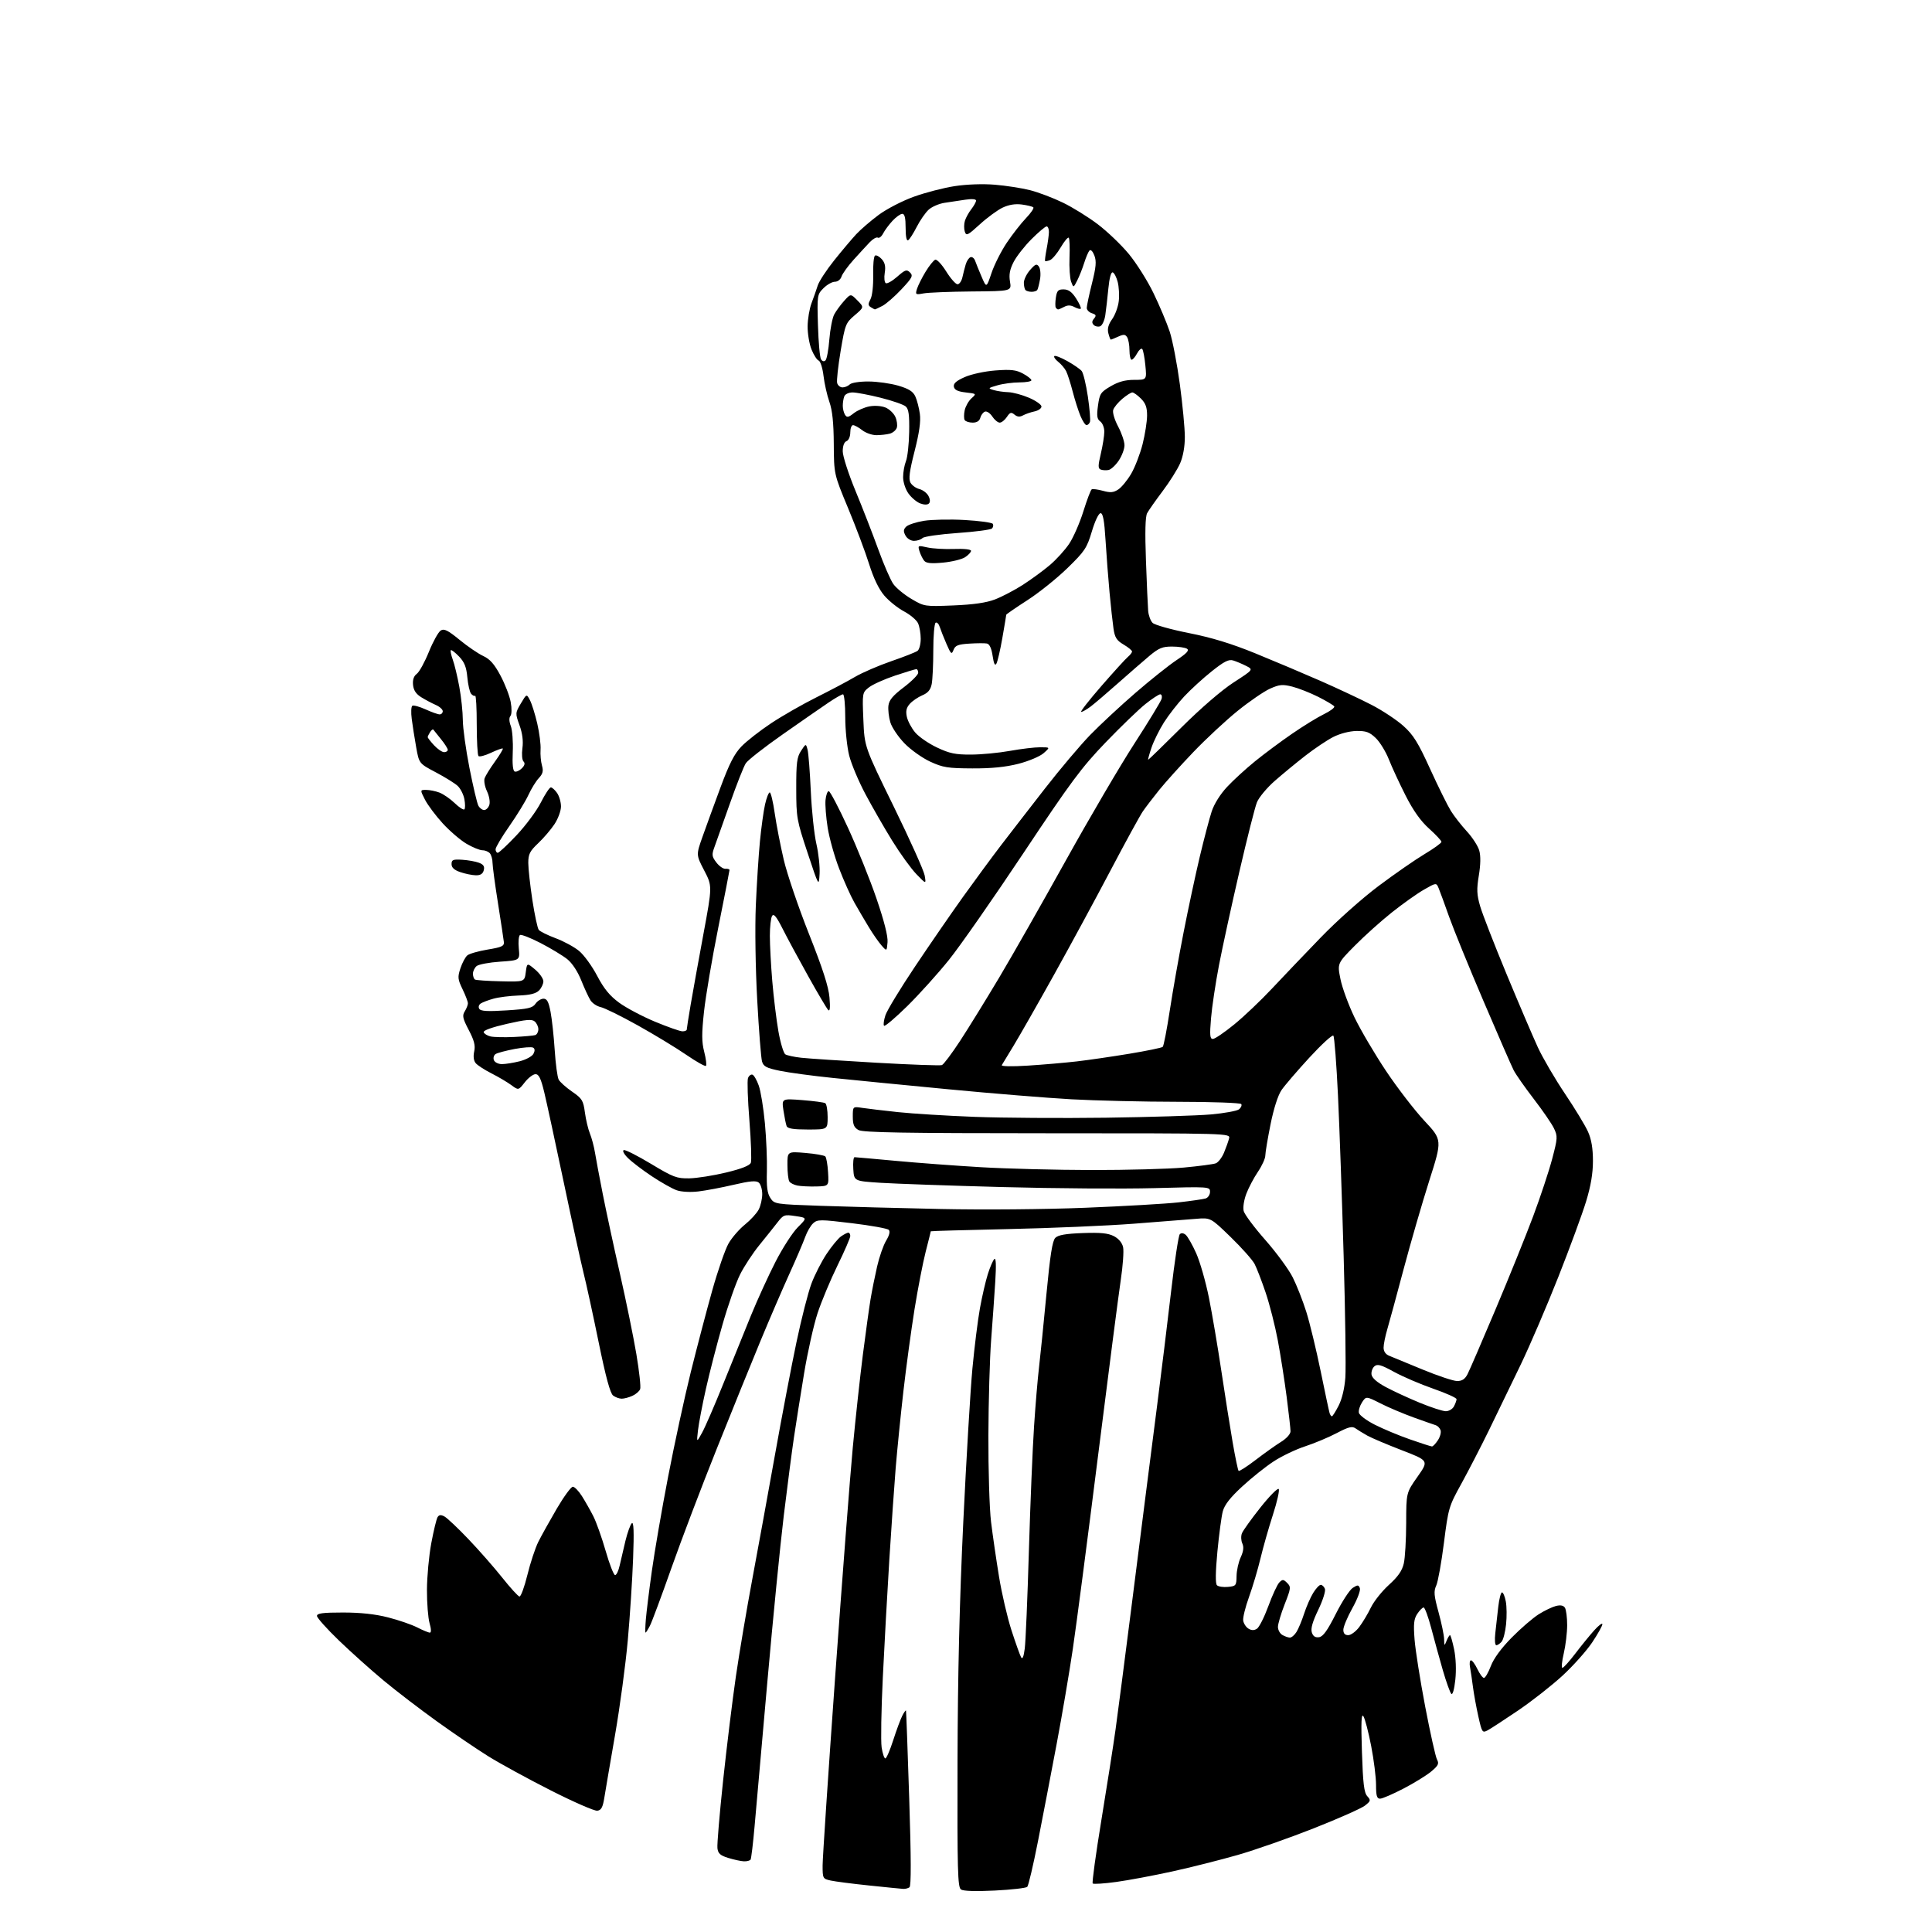 <?xml version="1.0" encoding="UTF-8" standalone="no"?>
<svg 
  version="1.1" 
  xmlns="http://www.w3.org/2000/svg" 
  xmlns:xlink="http://www.w3.org/1999/xlink" 
  xmlns:svg="http://www.w3.org/2000/svg"
  xmlns:rdf="http://www.w3.org/1999/02/22-rdf-syntax-ns#"
  xmlns:cc="http://creativecommons.org/ns#"
  xmlns:dc="http://purl.org/dc/elements/1.1/"
  viewBox="0 0 768 768"
  width="768"
  height="768"
>
<style>svg {background-color: white; }</style>"
<path stroke="none" fill="black" fill-rule="evenodd" d="M395.49,751.52C387.90,751.90 382.95,751.75 382.00,751.10C380.70,750.20 380.52,743.51 380.63,700.28C380.72,665.65 381.42,636.66 382.92,605.00C384.12,579.98 385.75,552.52 386.55,544.00C387.35,535.48 388.70,524.67 389.55,520.00C390.39,515.33 391.80,509.25 392.67,506.50C393.53,503.75 394.70,501.05 395.25,500.50C395.92,499.83 396.05,502.80 395.63,509.50C395.29,515.00 394.55,525.39 394.00,532.58C393.45,539.78 392.95,556.88 392.90,570.58C392.85,584.29 393.32,599.77 393.96,605.00C394.60,610.23 396.02,619.99 397.12,626.71C398.21,633.43 400.45,643.06 402.09,648.11C403.73,653.16 405.44,657.96 405.89,658.77C406.45,659.76 406.92,658.67 407.35,655.37C407.71,652.69 408.45,635.20 409.00,616.50C409.56,597.80 410.48,575.52 411.05,567.00C411.61,558.48 412.50,547.90 413.03,543.50C413.55,539.10 414.87,526.08 415.96,514.57C417.44,498.92 418.34,493.24 419.50,492.07C420.64,490.93 423.62,490.41 430.41,490.16C437.47,489.90 440.48,490.20 442.79,491.39C444.69,492.38 446.06,494.02 446.45,495.77C446.79,497.31 446.36,503.28 445.49,509.04C444.63,514.79 440.56,546.27 436.45,579.00C432.34,611.73 427.85,646.15 426.46,655.50C425.08,664.85 422.17,681.95 419.99,693.50C417.82,705.05 414.50,722.30 412.63,731.84C410.75,741.38 408.83,749.57 408.35,750.05C407.87,750.53 402.09,751.19 395.49,751.52zM359.00,750.86C358.18,750.81 352.10,750.20 345.49,749.51C338.89,748.83 332.03,747.94 330.24,747.55C327.08,746.86 327.00,746.70 327.00,741.55C327.00,738.65 329.25,704.82 332.00,666.38C334.76,627.95 337.90,587.03 338.99,575.45C340.08,563.87 341.89,547.22 343.01,538.45C344.14,529.68 345.50,519.80 346.05,516.50C346.60,513.20 347.77,507.35 348.65,503.50C349.53,499.65 351.15,495.00 352.25,493.18C353.56,491.01 353.91,489.51 353.28,488.88C352.74,488.34 346.18,487.16 338.69,486.25C326.04,484.72 324.96,484.72 323.26,486.26C322.25,487.17 320.82,489.63 320.08,491.71C319.34,493.79 316.49,500.45 313.74,506.50C310.99,512.55 305.85,524.48 302.32,533.00C298.79,541.52 290.97,560.79 284.96,575.81C278.94,590.84 270.81,612.21 266.90,623.31C262.98,634.42 259.14,644.74 258.36,646.25C257.58,647.76 256.80,649.00 256.62,649.00C256.44,649.00 256.49,646.64 256.73,643.75C256.97,640.86 258.04,632.20 259.12,624.50C260.19,616.80 263.10,599.92 265.59,587.00C268.08,574.08 272.12,555.40 274.58,545.50C277.04,535.60 280.88,520.98 283.12,513.00C285.36,505.02 288.29,496.60 289.62,494.28C290.96,491.95 293.89,488.58 296.13,486.78C298.37,484.97 300.84,482.28 301.60,480.80C302.37,479.31 303.00,476.56 303.00,474.67C303.00,472.79 302.38,470.73 301.62,470.10C300.58,469.24 298.17,469.44 291.62,470.97C286.88,472.08 280.56,473.27 277.58,473.62C274.45,473.99 270.84,473.79 269.01,473.15C267.27,472.55 262.81,470.03 259.10,467.57C255.39,465.10 251.11,461.84 249.59,460.32C248.02,458.75 247.32,457.39 247.96,457.18C248.58,456.97 253.45,459.44 258.79,462.65C267.64,467.98 268.99,468.49 274.00,468.41C277.02,468.35 283.63,467.31 288.67,466.09C294.83,464.60 298.04,463.33 298.47,462.21C298.82,461.30 298.56,453.74 297.90,445.41C297.23,437.07 296.98,429.49 297.34,428.55C297.71,427.60 298.50,427.00 299.11,427.20C299.71,427.40 300.85,429.35 301.62,431.54C302.40,433.72 303.50,440.45 304.06,446.50C304.62,452.55 304.98,461.16 304.85,465.63C304.67,471.74 305.01,474.37 306.23,476.22C307.82,478.65 308.12,478.70 326.17,479.33C336.25,479.68 357.77,480.26 374.00,480.60C390.88,480.96 415.48,480.75 431.50,480.10C446.90,479.48 463.55,478.52 468.50,477.96C473.45,477.40 478.29,476.70 479.25,476.41C480.21,476.11 481.00,474.93 481.00,473.78C481.00,471.71 480.82,471.70 458.75,472.30C446.51,472.63 419.40,472.44 398.50,471.88C377.60,471.32 355.77,470.55 350.00,470.18C339.50,469.50 339.50,469.50 339.20,464.75C339.03,462.14 339.25,460.00 339.70,460.00C340.14,460.01 347.48,460.66 356.00,461.45C364.52,462.25 379.86,463.39 390.07,463.99C400.28,464.59 420.08,465.09 434.07,465.11C448.06,465.12 464.46,464.68 470.51,464.13C476.57,463.57 482.32,462.81 483.30,462.44C484.28,462.06 485.75,460.15 486.57,458.19C487.39,456.22 488.29,453.69 488.57,452.56C489.09,450.50 489.09,450.50 416.30,450.49C359.19,450.48 343.01,450.20 341.25,449.20C339.50,448.21 339.00,447.04 339.00,443.88C339.00,439.82 339.00,439.82 342.75,440.40C344.81,440.71 351.23,441.47 357.00,442.09C362.77,442.70 376.50,443.55 387.50,443.97C398.50,444.39 421.90,444.54 439.50,444.31C457.10,444.07 475.92,443.48 481.31,443.01C486.71,442.53 491.77,441.61 492.55,440.96C493.34,440.31 493.73,439.37 493.43,438.89C493.13,438.40 481.77,437.99 468.19,437.98C454.61,437.97 435.60,437.52 425.94,436.99C416.28,436.45 394.23,434.66 376.94,433.00C359.65,431.35 338.98,429.32 331.00,428.49C323.02,427.67 313.60,426.40 310.06,425.67C304.65,424.56 303.50,423.96 302.91,421.92C302.53,420.59 301.66,409.58 301.00,397.45C300.31,384.83 300.07,368.78 300.45,359.95C300.82,351.45 301.55,340.00 302.08,334.50C302.61,329.00 303.53,322.36 304.12,319.75C304.71,317.14 305.55,315.00 305.98,315.00C306.42,315.00 307.31,318.71 307.96,323.25C308.61,327.79 310.24,336.13 311.56,341.80C312.89,347.46 317.41,360.74 321.60,371.30C327.04,385.00 329.37,392.22 329.73,396.50C330.08,400.56 329.92,402.18 329.23,401.50C328.67,400.95 325.08,394.88 321.25,388.00C317.41,381.12 312.82,372.62 311.05,369.09C308.65,364.35 307.58,363.05 306.92,364.09C306.43,364.87 306.03,368.43 306.03,372.00C306.03,375.57 306.46,383.68 306.99,390.00C307.52,396.32 308.61,405.28 309.42,409.91C310.23,414.53 311.48,418.68 312.19,419.12C312.90,419.56 315.74,420.17 318.49,420.47C321.25,420.78 334.68,421.67 348.34,422.45C362.00,423.23 373.74,423.65 374.42,423.39C375.11,423.13 378.38,418.77 381.69,413.71C385.00,408.64 392.00,397.30 397.25,388.50C402.49,379.70 414.40,358.77 423.71,342.00C433.03,325.23 445.29,304.31 450.98,295.52C456.66,286.74 461.51,278.75 461.77,277.77C462.02,276.80 461.77,276.00 461.21,276.00C460.64,276.00 458.00,277.73 455.34,279.85C452.68,281.97 445.55,288.84 439.50,295.13C429.92,305.09 425.71,310.75 406.84,339.11C394.93,357.01 381.60,376.13 377.21,381.58C372.82,387.04 365.37,395.30 360.65,399.95C355.92,404.59 351.78,408.11 351.43,407.76C351.08,407.42 351.33,405.54 351.97,403.58C352.62,401.63 357.89,392.94 363.70,384.27C369.50,375.60 378.11,363.10 382.83,356.50C387.56,349.90 394.35,340.68 397.93,336.00C401.51,331.32 409.35,321.20 415.34,313.50C421.33,305.80 429.44,296.20 433.36,292.16C437.29,288.12 445.37,280.60 451.32,275.46C457.28,270.31 464.64,264.44 467.68,262.42C471.76,259.71 472.86,258.52 471.86,257.89C471.11,257.42 468.44,257.02 465.93,257.02C462.11,257.00 460.64,257.61 456.93,260.71C454.49,262.76 448.90,267.62 444.50,271.52C440.10,275.42 435.20,279.60 433.62,280.81C432.03,282.01 430.31,283.00 429.79,283.00C429.28,283.00 432.88,278.38 437.80,272.73C442.72,267.08 447.47,261.85 448.37,261.11C449.27,260.36 450.00,259.40 450.00,258.98C450.00,258.55 448.48,257.30 446.63,256.21C443.87,254.58 443.15,253.43 442.63,249.86C442.28,247.46 441.57,241.00 441.06,235.50C440.55,230.00 439.83,220.66 439.47,214.75C438.99,206.91 438.45,204.00 437.50,204.00C436.75,204.00 435.28,207.06 434.03,211.25C432.04,217.89 431.22,219.12 424.29,225.86C420.13,229.91 412.97,235.65 408.37,238.61C403.76,241.58 400.00,244.18 400.00,244.37C400.00,244.57 399.31,248.69 398.47,253.51C397.63,258.34 396.56,262.96 396.10,263.78C395.52,264.83 395.06,263.90 394.58,260.70C394.14,257.72 393.35,256.02 392.32,255.81C391.45,255.64 388.30,255.66 385.30,255.85C380.83,256.13 379.72,256.58 379.04,258.35C378.29,260.29 378.02,260.06 376.25,256.00C375.17,253.53 373.97,250.48 373.57,249.24C373.18,247.99 372.44,247.23 371.93,247.54C371.42,247.86 371.00,252.76 371.00,258.43C371.00,264.11 370.71,270.18 370.37,271.92C369.91,274.22 368.88,275.45 366.62,276.40C364.90,277.13 362.67,278.66 361.66,279.79C360.29,281.33 359.99,282.67 360.49,284.96C360.86,286.66 362.35,289.45 363.79,291.16C365.23,292.88 369.13,295.57 372.46,297.14C377.47,299.51 379.78,299.99 386.00,299.96C390.12,299.95 397.10,299.28 401.50,298.48C405.90,297.69 411.30,297.04 413.50,297.05C417.50,297.06 417.50,297.06 414.85,299.40C413.37,300.70 408.92,302.57 404.85,303.62C399.75,304.92 394.13,305.49 386.50,305.45C376.78,305.41 374.83,305.10 369.78,302.77C366.63,301.32 362.03,298.05 359.55,295.49C357.07,292.94 354.54,289.19 353.93,287.16C353.32,285.13 352.97,282.14 353.16,280.52C353.42,278.30 354.91,276.51 359.25,273.22C362.41,270.82 365.00,268.22 365.00,267.43C365.00,266.64 364.66,266.00 364.25,266.00C363.84,266.00 360.04,267.15 355.81,268.56C351.57,269.98 346.90,272.08 345.43,273.23C342.77,275.33 342.76,275.39 343.20,286.10C343.64,296.87 343.64,296.87 355.30,320.68C361.71,333.78 367.23,346.07 367.57,348.00C368.17,351.50 368.17,351.50 364.29,347.50C362.16,345.30 357.82,339.30 354.65,334.17C351.48,329.04 346.70,320.72 344.02,315.67C341.33,310.63 338.43,303.74 337.57,300.36C336.71,296.98 336.00,290.11 336.00,285.11C336.00,280.10 335.60,276.00 335.10,276.00C334.61,276.00 332.02,277.48 329.35,279.29C326.68,281.09 318.53,286.75 311.23,291.86C303.93,296.97 297.28,302.16 296.47,303.41C295.65,304.65 292.78,311.93 290.09,319.58C287.39,327.24 284.64,335.00 283.96,336.84C282.89,339.78 282.98,340.50 284.76,342.84C285.87,344.30 287.51,345.44 288.39,345.36C289.28,345.28 289.99,345.51 289.99,345.86C289.98,346.21 287.97,356.52 285.52,368.77C283.06,381.01 280.52,396.01 279.86,402.09C278.90,410.92 278.92,414.15 279.94,418.13C280.64,420.87 280.95,423.38 280.63,423.70C280.31,424.02 276.78,422.03 272.77,419.28C268.77,416.53 260.10,411.27 253.50,407.59C246.90,403.91 240.28,400.65 238.79,400.34C237.30,400.02 235.47,398.81 234.72,397.63C233.98,396.46 232.32,392.88 231.04,389.68C229.62,386.14 227.44,382.84 225.48,381.27C223.70,379.86 218.96,376.99 214.94,374.90C210.92,372.82 207.21,371.37 206.70,371.68C206.19,372.00 205.98,374.39 206.23,377.00C206.68,381.74 206.68,381.74 198.80,382.28C194.47,382.57 190.27,383.36 189.46,384.03C188.66,384.70 188.00,386.06 188.00,387.06C188.00,388.06 188.36,389.10 188.80,389.38C189.24,389.65 193.85,389.97 199.05,390.08C208.50,390.30 208.50,390.30 209.00,386.49C209.50,382.69 209.50,382.69 212.75,385.43C214.54,386.94 216.00,389.04 216.00,390.09C216.00,391.14 215.21,392.79 214.25,393.75C213.01,394.98 210.63,395.57 206.19,395.73C202.73,395.85 198.23,396.41 196.20,396.98C194.16,397.54 191.88,398.40 191.12,398.89C190.33,399.40 190.07,400.31 190.52,401.03C191.10,401.97 193.81,402.12 201.40,401.64C209.95,401.10 211.71,400.69 212.87,399.00C213.63,397.90 215.06,397.00 216.05,397.00C217.44,397.00 218.09,398.22 218.86,402.25C219.41,405.14 220.15,411.98 220.51,417.46C220.86,422.93 221.57,428.20 222.09,429.17C222.61,430.13 225.00,432.28 227.42,433.94C231.40,436.69 231.87,437.45 232.51,442.23C232.90,445.13 233.80,448.90 234.50,450.60C235.20,452.31 236.10,455.68 236.50,458.10C236.89,460.52 238.28,467.90 239.58,474.50C240.88,481.10 243.94,495.34 246.40,506.15C248.85,516.95 251.80,531.39 252.96,538.24C254.11,545.08 254.80,551.37 254.47,552.21C254.15,553.04 252.77,554.24 251.40,554.86C250.03,555.49 248.11,556.00 247.14,556.00C246.18,556.00 244.63,555.44 243.72,554.75C242.56,553.88 240.80,547.37 237.96,533.50C235.71,522.50 233.01,510.12 231.97,506.00C230.94,501.88 227.39,485.68 224.10,470.00C220.80,454.32 217.32,438.24 216.36,434.25C215.03,428.71 214.20,427.00 212.88,427.00C211.93,427.00 210.01,428.45 208.62,430.22C206.10,433.45 206.10,433.45 203.25,431.34C201.68,430.19 198.15,428.09 195.39,426.70C192.63,425.30 189.80,423.46 189.10,422.62C188.29,421.64 188.07,419.95 188.50,417.98C189.02,415.62 188.51,413.60 186.34,409.46C183.92,404.84 183.69,403.73 184.75,402.03C185.44,400.93 186.00,399.49 186.00,398.83C186.00,398.17 185.04,395.65 183.87,393.23C181.95,389.27 181.87,388.43 183.03,384.90C183.75,382.74 184.98,380.43 185.78,379.77C186.58,379.10 190.22,378.07 193.87,377.46C199.51,376.53 200.47,376.08 200.29,374.43C200.18,373.37 199.12,366.43 197.95,359.00C196.77,351.57 195.80,344.38 195.79,343.00C195.79,341.62 195.32,339.94 194.77,339.25C194.21,338.56 192.88,338.00 191.81,338.00C190.73,338.00 187.88,336.84 185.46,335.42C183.04,334.00 178.77,330.34 175.98,327.29C173.19,324.24 170.02,320.00 168.93,317.87C166.96,314.00 166.96,314.00 169.41,314.00C170.76,314.00 173.14,314.48 174.68,315.06C176.23,315.65 178.96,317.53 180.74,319.24C182.51,320.96 184.26,322.08 184.61,321.73C184.95,321.38 184.95,319.56 184.60,317.68C184.25,315.81 183.04,313.43 181.91,312.39C180.78,311.35 176.87,308.93 173.22,307.00C166.59,303.50 166.59,303.50 165.43,297.00C164.80,293.43 164.00,288.38 163.67,285.79C163.33,283.20 163.44,280.84 163.92,280.55C164.40,280.25 166.76,280.90 169.15,281.98C171.54,283.07 174.06,283.97 174.75,283.98C175.44,283.99 176.00,283.42 176.00,282.72C176.00,282.01 174.76,280.90 173.25,280.24C171.74,279.58 169.15,278.21 167.50,277.19C165.40,275.90 164.41,274.43 164.19,272.27C163.99,270.20 164.48,268.75 165.69,267.85C166.69,267.11 168.85,263.17 170.50,259.09C172.15,255.02 174.26,251.22 175.19,250.64C176.54,249.80 178.01,250.52 182.69,254.35C185.88,256.97 190.12,259.86 192.09,260.77C194.76,262.00 196.52,264.00 198.94,268.53C200.73,271.89 202.57,276.63 203.01,279.07C203.49,281.66 203.44,283.97 202.89,284.63C202.31,285.33 202.37,286.83 203.06,288.63C203.66,290.21 204.01,294.83 203.83,298.91C203.61,303.81 203.88,306.45 204.63,306.70C205.26,306.92 206.52,306.33 207.45,305.41C208.59,304.26 208.80,303.40 208.11,302.71C207.53,302.13 207.34,299.82 207.67,297.41C208.06,294.57 207.67,291.53 206.52,288.32C204.81,283.56 204.81,283.43 207.05,279.63C209.33,275.78 209.33,275.78 210.66,278.33C211.40,279.73 212.71,283.92 213.57,287.63C214.43,291.35 215.02,295.99 214.88,297.94C214.75,299.90 214.99,302.76 215.44,304.31C216.07,306.49 215.79,307.59 214.19,309.31C213.06,310.51 211.20,313.52 210.06,316.00C208.93,318.48 205.52,324.04 202.50,328.36C199.47,332.68 197.00,336.84 197.00,337.61C197.00,338.37 197.40,339.00 197.88,339.00C198.36,339.00 201.73,335.85 205.37,331.99C209.00,328.14 213.34,322.29 215.00,318.99C216.67,315.70 218.45,313.00 218.96,313.00C219.47,313.00 220.59,314.00 221.44,315.22C222.30,316.44 223.00,318.86 223.00,320.58C223.00,322.31 221.84,325.47 220.42,327.61C219.01,329.75 216.08,333.17 213.92,335.21C210.60,338.35 210.00,339.55 210.00,343.02C210.00,345.28 210.74,351.94 211.63,357.81C212.53,363.69 213.67,369.01 214.17,369.64C214.66,370.27 217.68,371.76 220.88,372.96C224.09,374.15 228.28,376.43 230.20,378.02C232.13,379.60 235.35,384.04 237.36,387.87C240.07,393.02 242.36,395.83 246.12,398.59C248.91,400.64 255.32,404.03 260.35,406.13C265.38,408.22 270.29,409.95 271.25,409.97C272.21,409.99 273.00,409.66 273.00,409.25C273.00,408.84 273.69,404.45 274.53,399.50C275.37,394.55 277.66,381.89 279.61,371.37C283.16,352.23 283.16,352.23 279.94,346.04C276.71,339.84 276.71,339.84 279.24,332.67C280.64,328.73 283.85,319.89 286.40,313.03C289.92,303.54 291.91,299.64 294.76,296.70C296.82,294.58 302.10,290.45 306.50,287.53C310.90,284.60 319.03,279.95 324.56,277.19C330.09,274.43 336.97,270.79 339.84,269.09C342.72,267.40 349.22,264.59 354.29,262.84C359.35,261.10 364.06,259.24 364.75,258.72C365.44,258.19 366.00,256.03 366.00,253.92C366.00,251.82 365.52,249.04 364.94,247.76C364.35,246.48 361.84,244.35 359.36,243.04C356.88,241.72 353.35,238.89 351.52,236.75C349.34,234.20 347.26,229.88 345.47,224.18C343.98,219.41 340.22,209.43 337.13,202.00C331.52,188.50 331.52,188.50 331.44,176.50C331.39,168.01 330.87,163.11 329.69,159.74C328.77,157.12 327.72,152.46 327.36,149.40C327.00,146.33 326.13,143.60 325.43,143.33C324.73,143.07 323.45,141.07 322.58,138.90C321.71,136.73 321.02,132.61 321.04,129.73C321.07,126.85 321.77,122.70 322.60,120.50C323.44,118.30 324.54,115.15 325.06,113.50C325.58,111.85 328.52,107.35 331.60,103.50C334.68,99.65 338.62,94.98 340.35,93.12C342.08,91.26 346.07,87.82 349.21,85.48C352.38,83.11 358.62,79.88 363.23,78.21C367.79,76.56 375.12,74.66 379.51,73.99C384.28,73.26 390.72,73.03 395.50,73.43C399.90,73.79 406.20,74.77 409.50,75.61C412.80,76.46 418.65,78.67 422.50,80.54C426.35,82.40 432.59,86.27 436.36,89.13C440.14,91.99 445.69,97.29 448.69,100.92C451.70,104.54 456.12,111.55 458.52,116.50C460.92,121.45 463.81,128.32 464.96,131.77C466.10,135.22 467.92,144.67 469.01,152.77C470.10,160.87 470.99,170.28 470.99,173.67C471.00,177.52 470.29,181.46 469.12,184.17C468.08,186.55 464.95,191.54 462.15,195.25C459.36,198.96 456.59,202.90 456.00,204.01C455.27,205.36 455.12,211.56 455.53,222.76C455.86,231.97 456.26,240.99 456.41,242.81C456.56,244.63 457.35,246.78 458.17,247.60C458.99,248.42 465.47,250.24 472.58,251.65C481.69,253.45 489.48,255.83 499.00,259.71C506.43,262.74 518.12,267.68 525.00,270.70C531.88,273.73 541.00,278.01 545.29,280.23C549.57,282.45 555.24,286.21 557.88,288.58C561.84,292.14 563.71,295.15 568.51,305.70C571.72,312.74 575.43,320.24 576.75,322.36C578.08,324.49 580.95,328.16 583.13,330.52C585.31,332.89 587.51,336.29 588.02,338.08C588.63,340.20 588.58,343.69 587.86,348.01C586.95,353.54 587.04,355.61 588.38,360.23C589.27,363.29 593.99,375.41 598.86,387.17C603.74,398.93 609.35,412.05 611.32,416.33C613.30,420.60 618.16,428.92 622.12,434.80C626.08,440.69 630.20,447.48 631.27,449.90C632.62,452.93 633.22,456.52 633.22,461.48C633.22,466.45 632.38,471.42 630.50,477.58C629.01,482.49 624.06,495.95 619.50,507.50C614.94,519.05 608.19,534.80 604.49,542.50C600.79,550.20 595.12,561.90 591.90,568.50C588.67,575.10 583.73,584.67 580.92,589.78C575.94,598.79 575.74,599.45 573.99,613.28C573.00,621.10 571.63,628.74 570.94,630.25C569.88,632.57 570.01,634.20 571.84,640.87C573.03,645.20 574.03,650.04 574.06,651.62C574.12,654.34 574.18,654.38 575.03,652.25C575.53,651.01 576.14,650.00 576.40,650.00C576.65,650.00 577.39,652.54 578.03,655.64C578.74,659.05 578.93,663.86 578.51,667.75C578.09,671.64 577.45,673.85 576.91,673.31C576.41,672.81 574.90,668.60 573.55,663.95C572.21,659.30 570.14,651.79 568.95,647.25C567.76,642.71 566.39,639.00 565.91,639.00C565.44,639.00 564.30,640.15 563.38,641.55C562.03,643.61 561.83,645.56 562.32,651.80C562.65,656.03 564.56,668.04 566.55,678.48C568.55,688.92 570.65,698.35 571.23,699.43C572.12,701.08 571.75,701.85 568.93,704.20C567.09,705.74 562.12,708.80 557.89,711.00C553.66,713.20 549.48,715.00 548.60,715.00C547.33,715.00 547.00,713.87 547.00,709.54C547.00,706.53 546.13,699.56 545.06,694.05C543.99,688.54 542.61,683.23 541.99,682.26C541.15,680.94 541.00,684.44 541.39,696.37C541.80,708.98 542.24,712.61 543.51,714.01C544.98,715.64 544.91,715.92 542.58,717.76C541.18,718.86 532.05,722.91 522.27,726.77C512.50,730.63 498.88,735.41 492.00,737.38C485.12,739.35 473.43,742.30 466.00,743.93C458.57,745.56 448.56,747.44 443.74,748.10C438.92,748.76 434.70,749.04 434.37,748.71C434.04,748.38 435.61,736.94 437.85,723.30C440.09,709.66 442.61,693.55 443.45,687.50C444.29,681.45 447.01,660.52 449.49,641.00C451.97,621.48 454.68,600.10 455.52,593.50C456.36,586.90 458.37,571.15 460.00,558.50C461.63,545.85 464.10,525.61 465.51,513.52C466.91,501.43 468.47,491.13 468.99,490.61C469.56,490.04 470.46,490.13 471.33,490.86C472.10,491.50 473.98,494.79 475.50,498.17C477.01,501.55 479.30,509.53 480.58,515.91C481.85,522.28 484.07,535.38 485.51,545.00C486.95,554.62 488.97,567.39 490.00,573.36C491.03,579.33 492.10,584.43 492.36,584.69C492.63,584.96 495.69,582.99 499.18,580.32C502.67,577.65 507.20,574.42 509.26,573.15C511.42,571.81 513.00,570.05 513.00,568.97C513.00,567.94 512.31,561.79 511.47,555.30C510.63,548.81 509.05,538.74 507.97,532.92C506.88,527.10 504.70,518.53 503.13,513.88C501.56,509.23 499.58,504.09 498.73,502.46C497.88,500.83 493.60,496.01 489.21,491.75C481.24,484.01 481.24,484.01 475.37,484.51C472.14,484.79 460.95,485.67 450.50,486.46C440.05,487.26 417.66,488.21 400.75,488.58C383.84,488.95 370.00,489.34 370.00,489.46C370.00,489.58 369.09,493.24 367.97,497.59C366.86,501.94 364.86,512.25 363.53,520.50C362.21,528.75 360.22,543.38 359.12,553.00C358.02,562.62 356.64,576.35 356.05,583.50C355.47,590.65 354.33,607.08 353.52,620.00C352.72,632.92 351.55,654.01 350.93,666.86C350.31,679.70 350.10,692.19 350.46,694.61C350.83,697.02 351.49,699.00 351.94,699.00C352.38,699.00 353.79,695.74 355.07,691.75C356.35,687.76 357.98,683.38 358.69,682.00C359.40,680.62 360.06,679.73 360.15,680.00C360.24,680.27 360.82,696.02 361.43,715.00C362.20,738.58 362.23,749.73 361.53,750.23C360.96,750.64 359.82,750.92 359.00,750.86zM295.69,739.90C294.49,739.84 291.70,739.24 289.50,738.56C286.31,737.58 285.44,736.80 285.19,734.69C285.01,733.23 286.03,721.12 287.45,707.77C288.88,694.42 291.15,675.85 292.51,666.50C293.87,657.15 296.79,639.83 299.00,628.00C301.21,616.17 305.27,593.90 308.03,578.50C310.78,563.10 314.64,542.86 316.61,533.53C318.58,524.19 321.25,513.72 322.56,510.25C323.86,506.78 326.57,501.47 328.58,498.45C330.58,495.43 333.17,492.29 334.33,491.48C335.50,490.67 336.79,490.00 337.22,490.00C337.65,490.00 338.00,490.60 338.00,491.34C338.00,492.07 335.71,497.36 332.90,503.09C330.10,508.81 326.54,517.33 325.00,522.00C323.46,526.67 321.04,537.48 319.63,546.00C318.22,554.52 316.41,566.00 315.59,571.50C314.78,577.00 312.96,590.95 311.56,602.50C310.16,614.05 307.23,643.75 305.04,668.50C302.85,693.25 300.57,719.10 299.96,725.96C299.36,732.81 298.64,738.77 298.37,739.21C298.10,739.64 296.90,739.95 295.69,739.90zM237.45,719.79C236.34,719.95 228.02,716.32 218.97,711.73C209.91,707.14 198.74,701.03 194.14,698.17C189.54,695.31 180.32,689.04 173.64,684.24C166.97,679.45 157.45,672.16 152.50,668.04C147.55,663.93 139.56,656.77 134.75,652.14C129.94,647.51 126.00,643.10 126.00,642.36C126.00,641.30 128.30,641.00 136.34,641.00C143.30,641.00 149.16,641.63 154.26,642.94C158.43,644.00 163.66,645.80 165.88,646.94C168.10,648.07 170.35,649.00 170.88,649.00C171.47,649.00 171.43,647.56 170.76,645.25C170.17,643.19 169.70,637.23 169.72,632.00C169.74,626.77 170.51,618.43 171.44,613.45C172.37,608.47 173.50,603.81 173.94,603.10C174.53,602.14 175.26,602.07 176.67,602.82C177.73,603.39 182.01,607.42 186.17,611.79C190.34,616.15 196.40,623.05 199.63,627.11C202.86,631.18 205.95,634.57 206.50,634.64C207.05,634.72 208.46,630.87 209.64,626.08C210.81,621.28 212.77,615.37 213.98,612.93C215.20,610.49 218.50,604.56 221.31,599.75C224.13,594.94 227.01,591.00 227.71,591.00C228.40,591.00 230.04,592.69 231.34,594.75C232.64,596.81 234.67,600.39 235.85,602.71C237.03,605.02 239.24,611.24 240.76,616.52C242.28,621.81 243.97,626.13 244.51,626.13C245.06,626.13 245.87,624.41 246.33,622.31C246.79,620.21 247.82,615.80 248.62,612.51C249.43,609.21 250.56,606.06 251.15,605.51C251.91,604.79 252.07,608.85 251.67,619.50C251.37,627.75 250.42,642.38 249.56,652.00C248.70,661.62 246.43,678.50 244.52,689.50C242.61,700.50 240.69,711.75 240.25,714.50C239.63,718.43 239.03,719.56 237.45,719.79zM591.33,687.85C589.25,688.94 589.09,688.68 587.65,682.24C586.82,678.53 585.86,673.25 585.51,670.50C585.16,667.75 584.64,664.26 584.36,662.75C584.07,661.24 584.24,660.00 584.74,660.00C585.23,660.00 586.38,661.58 587.30,663.50C588.22,665.42 589.39,667.00 589.90,667.00C590.41,667.00 591.65,664.87 592.64,662.26C593.80,659.23 596.80,655.15 600.98,650.91C604.56,647.28 609.38,643.13 611.67,641.69C613.96,640.25 617.04,638.78 618.52,638.40C620.34,637.95 621.50,638.18 622.09,639.11C622.57,639.88 622.97,642.98 622.97,646.00C622.97,649.02 622.36,654.09 621.62,657.25C620.87,660.41 620.63,663.00 621.07,663.00C621.52,663.00 623.82,660.45 626.19,657.34C628.56,654.22 631.95,650.06 633.72,648.09C635.50,646.11 636.96,645.01 636.97,645.64C636.99,646.26 635.17,649.51 632.93,652.87C630.69,656.22 625.40,662.15 621.18,666.05C616.96,669.94 609.00,676.19 603.50,679.92C598.00,683.65 592.52,687.22 591.33,687.85zM594.81,654.00C594.27,654.00 594.10,651.94 594.40,649.25C594.69,646.64 595.22,641.91 595.58,638.75C595.94,635.59 596.61,633.00 597.07,633.00C597.53,633.00 598.21,634.62 598.58,636.60C598.96,638.58 599.01,642.66 598.69,645.67C598.38,648.68 597.60,651.78 596.94,652.57C596.29,653.36 595.33,654.00 594.81,654.00zM512.73,650.97C513.40,650.99 514.59,649.99 515.36,648.75C516.14,647.51 517.50,644.25 518.39,641.50C519.28,638.75 520.90,635.04 521.99,633.25C523.08,631.46 524.44,630.00 525.02,630.00C525.59,630.00 526.34,630.72 526.68,631.60C527.01,632.48 525.82,636.23 524.03,639.94C521.77,644.61 520.98,647.37 521.47,648.90C521.96,650.45 522.82,651.02 524.34,650.81C525.94,650.58 527.66,648.20 531.00,641.56C533.48,636.65 536.51,631.98 537.74,631.20C539.70,629.95 540.05,629.96 540.57,631.32C540.90,632.19 539.57,635.73 537.58,639.28C535.61,642.81 534.00,646.66 534.00,647.85C534.00,649.31 534.62,650.00 535.95,650.00C537.02,650.00 538.99,648.54 540.33,646.75C541.68,644.96 543.76,641.48 544.96,639.00C546.16,636.52 549.39,632.48 552.13,630.00C555.74,626.74 557.36,624.40 558.03,621.50C558.54,619.30 558.96,612.08 558.98,605.45C559.00,593.39 559.00,593.39 563.49,587.01C567.98,580.63 567.98,580.63 557.24,576.49C551.33,574.21 545.15,571.59 543.50,570.66C541.85,569.73 539.75,568.45 538.84,567.80C537.50,566.85 536.07,567.21 531.34,569.69C528.13,571.38 522.49,573.74 518.81,574.94C515.13,576.14 509.50,578.83 506.31,580.92C503.11,583.00 497.47,587.51 493.77,590.93C489.01,595.32 486.75,598.22 486.07,600.82C485.54,602.84 484.58,610.05 483.93,616.83C483.17,624.96 483.11,629.51 483.76,630.16C484.30,630.70 486.27,631.00 488.12,630.82C491.33,630.52 491.50,630.30 491.55,626.50C491.58,624.30 492.32,620.95 493.20,619.06C494.31,616.63 494.50,615.00 493.84,613.54C493.32,612.40 493.25,610.57 493.70,609.48C494.14,608.39 497.43,603.81 501.00,599.30C504.57,594.80 507.85,591.46 508.29,591.89C508.72,592.32 507.70,596.91 506.02,602.09C504.34,607.26 502.11,615.10 501.06,619.50C500.01,623.90 497.96,630.78 496.51,634.80C495.06,638.81 494.01,643.04 494.19,644.19C494.36,645.35 495.29,646.79 496.25,647.39C497.46,648.15 498.50,648.17 499.64,647.46C500.54,646.89 502.58,642.84 504.19,638.46C505.79,634.08 507.76,629.84 508.55,629.04C509.82,627.75 510.20,627.78 511.67,629.25C513.24,630.81 513.17,631.36 510.67,637.73C509.20,641.48 508.00,645.53 508.00,646.73C508.00,647.92 508.79,649.36 509.75,649.92C510.71,650.48 512.05,650.95 512.73,650.97zM569.23,574.99C569.63,574.99 570.69,573.88 571.59,572.51C572.49,571.14 572.96,569.33 572.63,568.49C572.31,567.64 571.47,566.78 570.77,566.56C570.07,566.35 566.12,564.96 562.00,563.48C557.88,561.99 551.92,559.48 548.78,557.88C543.06,554.99 543.06,554.99 541.44,557.44C540.56,558.80 539.98,560.66 540.17,561.60C540.35,562.53 543.20,564.67 546.50,566.34C549.80,568.02 556.10,570.65 560.50,572.18C564.90,573.72 568.83,574.98 569.23,574.99zM279.10,569.50C280.32,567.30 284.12,558.52 287.55,550.00C290.99,541.48 295.91,529.33 298.49,523.00C301.08,516.67 305.48,507.03 308.29,501.56C311.09,496.09 315.07,489.93 317.14,487.86C320.89,484.11 320.89,484.11 316.22,483.41C311.78,482.74 311.43,482.86 309.03,485.97C307.64,487.77 304.40,491.82 301.84,494.97C299.28,498.11 295.84,503.35 294.21,506.59C292.57,509.84 289.42,518.80 287.22,526.50C285.01,534.20 282.03,545.74 280.60,552.14C279.17,558.54 277.75,565.96 277.45,568.64C276.90,573.50 276.90,573.50 279.10,569.50zM529.45,563.00C529.73,563.00 530.94,561.09 532.13,558.75C533.48,556.11 534.49,551.86 534.80,547.55C535.07,543.72 534.77,522.12 534.13,499.55C533.49,476.97 532.47,448.15 531.87,435.50C531.27,422.85 530.44,412.13 530.03,411.69C529.61,411.24 525.32,415.18 520.48,420.44C515.64,425.70 510.65,431.52 509.39,433.37C508.00,435.42 506.30,440.74 505.05,446.98C503.92,452.61 502.99,458.18 502.98,459.36C502.97,460.54 501.65,463.44 500.04,465.81C498.43,468.19 496.36,472.10 495.44,474.52C494.49,477.01 494.03,479.99 494.38,481.39C494.73,482.76 498.59,487.94 502.98,492.91C507.36,497.89 512.26,504.55 513.86,507.73C515.46,510.90 517.90,517.10 519.28,521.50C520.66,525.90 523.22,536.48 524.97,545.00C526.71,553.52 528.32,561.06 528.54,561.75C528.76,562.44 529.17,563.00 529.45,563.00zM574.71,560.98C575.93,560.99 577.40,560.13 577.96,559.07C578.53,558.00 579.00,556.71 579.00,556.19C579.00,555.67 574.84,553.80 569.75,552.03C564.66,550.26 557.65,547.25 554.17,545.35C549.04,542.53 547.57,542.11 546.38,543.10C545.57,543.78 545.04,545.26 545.20,546.41C545.40,547.77 547.39,549.52 550.91,551.40C553.88,552.99 559.96,555.80 564.41,557.63C568.86,559.46 573.50,560.97 574.71,560.98zM579.22,548.98C581.20,548.99 582.34,548.24 583.37,546.25C584.15,544.74 589.16,533.15 594.50,520.50C599.84,507.85 606.57,491.20 609.45,483.50C612.33,475.80 615.73,465.54 617.01,460.70C619.19,452.43 619.23,451.71 617.73,448.55C616.85,446.70 613.23,441.44 609.70,436.85C606.17,432.26 602.57,427.12 601.71,425.44C600.85,423.76 595.45,411.39 589.71,397.94C583.96,384.50 577.83,369.45 576.07,364.50C574.32,359.55 572.45,354.45 571.92,353.16C570.96,350.83 570.96,350.83 566.02,353.66C563.30,355.22 557.57,359.29 553.29,362.70C549.00,366.10 542.37,372.06 538.55,375.93C531.59,382.96 531.59,382.96 532.86,389.23C533.55,392.68 536.08,399.55 538.47,404.50C540.86,409.45 546.48,418.99 550.96,425.71C555.44,432.42 562.31,441.34 566.21,445.52C573.32,453.13 573.32,453.13 568.16,469.31C565.33,478.22 560.74,494.05 557.96,504.50C555.19,514.95 552.26,525.72 551.46,528.43C550.66,531.14 550.00,534.42 550.00,535.71C550.00,537.20 550.81,538.38 552.25,538.95C553.49,539.45 559.45,541.90 565.50,544.41C571.55,546.91 577.73,548.97 579.22,548.98zM324.50,471.64C321.75,471.71 318.38,471.55 317.00,471.28C315.62,471.02 314.17,470.28 313.77,469.65C313.36,469.02 313.02,466.07 313.02,463.10C313.00,457.71 313.00,457.71 320.15,458.31C324.09,458.64 327.65,459.27 328.07,459.70C328.50,460.14 328.99,462.98 329.17,466.00C329.50,471.50 329.50,471.50 324.50,471.64zM321.11,449.00C315.34,449.00 313.07,448.63 312.69,447.63C312.40,446.87 311.84,444.10 311.44,441.47C310.73,436.68 310.73,436.68 318.91,437.31C323.42,437.66 327.53,438.21 328.05,438.53C328.57,438.85 329.00,441.34 329.00,444.06C329.00,449.00 329.00,449.00 321.11,449.00zM408.60,423.60C414.60,423.22 423.32,422.47 428.00,421.93C432.68,421.39 442.12,420.01 449.00,418.87C455.88,417.73 461.82,416.50 462.20,416.15C462.59,415.79 463.85,409.24 465.02,401.60C466.19,393.95 468.65,380.00 470.50,370.60C472.34,361.19 475.24,347.65 476.94,340.50C478.65,333.35 480.77,325.27 481.67,322.55C482.64,319.59 485.09,315.68 487.78,312.81C490.24,310.17 495.24,305.59 498.88,302.64C502.52,299.68 509.13,294.76 513.57,291.71C518.00,288.65 523.72,285.14 526.27,283.90C528.82,282.66 530.67,281.27 530.38,280.80C530.09,280.34 527.24,278.63 524.04,277.02C520.84,275.41 516.20,273.58 513.72,272.95C509.82,271.97 508.61,272.08 504.85,273.76C502.46,274.83 496.68,278.79 492.00,282.57C487.32,286.35 479.39,293.72 474.37,298.97C469.35,304.21 463.26,310.98 460.82,314.00C458.39,317.02 455.46,320.85 454.32,322.50C453.18,324.15 447.39,334.73 441.46,346.00C435.53,357.27 425.38,376.01 418.90,387.64C412.42,399.27 405.23,411.87 402.94,415.64C400.64,419.41 398.52,422.90 398.23,423.40C397.92,423.92 402.24,424.01 408.60,423.60zM199.53,423.00C200.95,423.00 204.13,422.49 206.59,421.87C209.05,421.25 211.50,419.93 212.04,418.93C212.68,417.72 212.65,416.90 211.94,416.46C211.35,416.10 208.05,416.33 204.61,416.98C201.18,417.63 197.77,418.53 197.04,418.98C196.31,419.43 195.99,420.52 196.32,421.40C196.67,422.30 198.07,423.00 199.53,423.00zM204.41,412.21C208.31,412.03 212.06,411.69 212.75,411.47C213.44,411.25 214.00,410.20 214.00,409.15C214.00,408.10 213.34,406.70 212.54,406.03C211.38,405.07 209.09,405.27 201.49,407.00C195.58,408.35 192.04,409.62 192.27,410.32C192.48,410.94 193.70,411.69 194.98,412.00C196.27,412.30 200.51,412.40 204.41,412.21zM482.13,413.00C482.92,413.00 486.73,410.41 490.60,407.25C494.48,404.09 501.21,397.69 505.57,393.04C509.93,388.39 518.67,379.23 525.00,372.69C531.51,365.96 541.51,357.05 548.06,352.15C554.41,347.39 562.62,341.70 566.30,339.50C569.98,337.30 573.00,335.12 573.00,334.65C573.00,334.19 570.79,331.82 568.10,329.40C564.72,326.37 561.82,322.27 558.75,316.25C556.31,311.44 553.31,304.97 552.09,301.87C550.87,298.78 548.52,294.95 546.87,293.37C544.39,291.01 543.04,290.51 539.18,290.58C536.42,290.63 532.66,291.61 530.00,292.96C527.52,294.23 522.58,297.54 519.00,300.32C515.42,303.10 509.93,307.63 506.78,310.38C503.63,313.14 500.42,316.99 499.64,318.95C498.86,320.90 495.72,333.30 492.67,346.50C489.61,359.70 485.98,376.37 484.59,383.55C483.21,390.73 481.77,400.29 481.40,404.80C480.83,411.54 480.97,413.00 482.13,413.00zM352.81,374.56C352.50,378.19 352.50,378.19 350.43,375.84C349.29,374.55 346.99,371.25 345.33,368.50C343.66,365.75 341.09,361.37 339.62,358.77C338.14,356.16 335.42,350.09 333.57,345.27C331.71,340.45 329.66,333.12 329.01,329.00C328.36,324.88 327.97,319.93 328.16,318.00C328.35,316.07 328.92,314.50 329.44,314.50C329.96,314.50 333.39,321.02 337.06,329.00C340.73,336.98 345.85,349.67 348.43,357.22C351.49,366.18 353.02,372.20 352.81,374.56zM325.80,347.36C325.50,352.50 325.50,352.50 321.02,339.00C316.71,326.03 316.53,325.03 316.52,313.46C316.50,303.22 316.79,300.97 318.43,298.47C320.36,295.52 320.36,295.52 321.02,298.01C321.38,299.38 321.96,306.83 322.31,314.57C322.66,322.31 323.66,331.70 324.52,335.44C325.39,339.17 325.96,344.54 325.80,347.36zM189.13,347.94C187.69,347.91 184.93,347.35 183.00,346.69C180.56,345.86 179.50,344.89 179.50,343.50C179.50,341.77 180.08,341.54 183.73,341.77C186.05,341.91 189.05,342.45 190.40,342.96C192.21,343.65 192.70,344.42 192.30,345.95C191.93,347.38 190.98,347.98 189.13,347.94zM192.47,322.00C193.24,322.00 194.16,321.07 194.52,319.94C194.88,318.79 194.47,316.40 193.58,314.53C192.71,312.69 192.29,310.35 192.65,309.34C193.02,308.33 194.87,305.34 196.78,302.70C198.68,300.06 200.07,297.75 199.87,297.55C199.67,297.36 197.57,298.11 195.21,299.23C192.85,300.34 190.60,300.94 190.21,300.55C189.82,300.15 189.51,294.51 189.51,288.00C189.52,281.50 189.23,276.35 188.88,276.58C188.52,276.80 187.78,276.42 187.24,275.74C186.70,275.06 186.04,272.12 185.77,269.20C185.40,265.16 184.62,263.21 182.47,260.96C180.91,259.35 179.45,258.22 179.21,258.46C178.97,258.70 179.32,260.38 179.98,262.20C180.65,264.01 181.82,268.88 182.58,273.00C183.34,277.12 183.97,283.08 183.98,286.24C183.99,289.40 185.18,297.95 186.61,305.24C188.05,312.53 189.64,319.29 190.15,320.25C190.65,321.21 191.70,322.00 192.47,322.00zM456.43,302.00C456.60,302.00 462.53,296.24 469.62,289.19C477.37,281.48 485.64,274.35 490.38,271.28C498.26,266.18 498.26,266.18 495.38,264.72C493.80,263.91 491.48,262.94 490.23,262.55C488.45,262.00 486.64,262.91 481.70,266.84C478.26,269.58 473.34,274.07 470.77,276.82C468.20,279.56 464.57,284.22 462.70,287.16C460.84,290.10 458.60,294.64 457.72,297.25C456.84,299.86 456.26,302.00 456.43,302.00zM176.54,299.00C177.34,299.00 178.00,298.58 178.00,298.08C178.00,297.57 176.79,295.66 175.30,293.83C173.82,292.00 172.44,290.29 172.25,290.03C172.05,289.77 171.47,290.22 170.96,291.03C170.45,291.84 170.02,292.73 170.02,293.01C170.01,293.29 171.14,294.75 172.54,296.26C173.94,297.77 175.74,299.00 176.54,299.00zM379.00,240.67C386.95,240.34 392.04,239.61 395.50,238.29C398.25,237.24 403.19,234.66 406.48,232.56C409.77,230.45 414.62,226.91 417.25,224.69C419.89,222.47 423.40,218.60 425.06,216.09C426.72,213.59 429.24,207.81 430.66,203.25C432.08,198.69 433.57,194.77 433.97,194.52C434.36,194.28 436.37,194.54 438.42,195.10C441.39,195.93 442.63,195.82 444.53,194.57C445.84,193.72 448.15,190.90 449.67,188.31C451.18,185.72 453.22,180.42 454.20,176.55C455.17,172.67 455.97,167.57 455.98,165.20C456.00,161.96 455.40,160.31 453.55,158.45C452.20,157.10 450.65,156.00 450.12,156.00C449.59,156.00 447.79,157.14 446.13,158.54C444.47,159.94 442.84,161.92 442.52,162.93C442.19,163.98 443.03,166.83 444.47,169.54C445.86,172.16 447.00,175.51 447.00,177.00C447.00,178.49 445.97,181.23 444.71,183.10C443.46,184.96 441.63,186.64 440.66,186.83C439.68,187.02 438.29,186.94 437.56,186.66C436.45,186.24 436.46,185.15 437.60,180.33C438.35,177.12 438.98,173.20 438.98,171.61C438.99,170.02 438.27,168.19 437.38,167.54C436.08,166.58 435.90,165.36 436.47,161.22C437.12,156.50 437.53,155.88 441.52,153.54C444.60,151.74 447.30,151.00 450.86,151.00C455.86,151.00 455.86,151.00 455.30,145.25C455.00,142.09 454.43,139.15 454.05,138.73C453.67,138.31 452.75,139.09 452.01,140.48C451.27,141.87 450.29,143.00 449.83,143.00C449.37,143.00 448.99,141.31 448.98,139.25C448.98,137.19 448.56,134.85 448.06,134.06C447.31,132.88 446.66,132.83 444.52,133.81C443.08,134.46 441.75,135.00 441.56,135.00C441.37,135.00 440.93,133.85 440.58,132.45C440.13,130.67 440.59,128.98 442.10,126.86C443.29,125.19 444.48,121.95 444.73,119.66C444.99,117.37 444.79,113.96 444.30,112.07C443.81,110.18 442.92,108.47 442.33,108.28C441.66,108.05 440.99,110.52 440.59,114.71C440.23,118.44 439.68,123.22 439.37,125.32C439.06,127.42 438.14,129.39 437.33,129.70C436.53,130.01 435.37,129.77 434.78,129.18C433.99,128.39 434.02,127.68 434.90,126.63C435.88,125.44 435.72,125.05 434.05,124.52C432.92,124.16 432.00,123.20 432.00,122.40C432.00,121.59 432.93,117.22 434.06,112.70C435.71,106.13 435.91,103.88 435.03,101.57C434.40,99.91 433.57,99.06 433.08,99.59C432.62,100.09 431.68,102.30 430.99,104.50C430.30,106.70 429.05,109.84 428.22,111.48C426.71,114.46 426.71,114.46 425.79,111.98C425.28,110.62 424.99,106.26 425.15,102.31C425.31,98.35 425.17,94.84 424.84,94.51C424.51,94.18 423.08,95.90 421.65,98.34C420.22,100.77 418.30,103.05 417.38,103.41C416.47,103.76 415.59,103.92 415.44,103.77C415.30,103.62 415.56,101.47 416.04,99.00C416.52,96.53 416.93,93.49 416.96,92.25C416.98,91.01 416.57,90.00 416.05,90.00C415.52,90.00 412.82,92.28 410.04,95.06C407.26,97.84 404.06,101.93 402.92,104.16C401.40,107.14 401.02,109.19 401.49,111.97C402.13,115.73 402.13,115.73 386.32,115.86C377.62,115.94 368.99,116.28 367.14,116.63C363.97,117.22 363.82,117.13 364.50,114.88C364.90,113.57 366.43,110.51 367.90,108.07C369.38,105.63 371.12,103.46 371.78,103.24C372.44,103.02 374.40,105.13 376.14,107.92C377.88,110.71 379.90,113.00 380.63,113.00C381.36,113.00 382.23,111.76 382.57,110.25C382.90,108.74 383.50,106.40 383.90,105.06C384.30,103.72 385.16,102.45 385.81,102.23C386.46,102.01 387.28,102.66 387.63,103.67C387.98,104.68 389.14,107.53 390.20,110.00C392.13,114.50 392.13,114.50 394.15,108.50C395.27,105.20 397.99,99.80 400.21,96.50C402.43,93.20 405.84,88.82 407.80,86.77C409.77,84.72 411.10,82.77 410.77,82.43C410.44,82.10 408.39,81.59 406.22,81.30C403.58,80.95 401.05,81.36 398.55,82.54C396.50,83.52 392.42,86.51 389.49,89.19C384.62,93.63 384.10,93.88 383.51,92.03C383.16,90.91 383.18,88.99 383.57,87.75C383.96,86.51 385.11,84.43 386.14,83.12C387.16,81.80 388.00,80.28 388.00,79.74C388.00,79.13 386.33,78.99 383.75,79.38C381.41,79.73 377.70,80.29 375.50,80.62C373.30,80.95 370.44,82.18 369.15,83.36C367.86,84.54 365.73,87.61 364.42,90.18C363.11,92.75 361.58,95.14 361.02,95.49C360.37,95.89 360.00,94.08 360.00,90.56C360.00,86.64 359.61,85.00 358.69,85.00C357.96,85.00 356.22,86.24 354.81,87.75C353.40,89.26 351.72,91.53 351.07,92.78C350.43,94.03 349.48,94.79 348.96,94.47C348.44,94.15 347.00,94.96 345.76,96.26C344.52,97.56 341.63,100.71 339.34,103.24C337.05,105.78 334.88,108.79 334.52,109.93C334.15,111.10 333.01,112.00 331.89,112.00C330.80,112.00 328.76,113.15 327.35,114.56C324.85,117.06 324.80,117.34 325.15,129.31C325.35,136.01 325.90,142.10 326.37,142.84C326.90,143.66 327.58,143.82 328.16,143.24C328.67,142.73 329.36,138.98 329.68,134.90C330.01,130.83 330.88,126.38 331.61,125.00C332.35,123.62 334.12,121.20 335.56,119.60C338.16,116.70 338.16,116.70 340.83,119.42C343.50,122.13 343.50,122.13 339.76,125.32C336.17,128.37 335.95,128.95 334.17,139.50C333.16,145.55 332.53,151.29 332.78,152.25C333.03,153.21 333.99,154.00 334.92,154.00C335.84,154.00 337.13,153.47 337.79,152.81C338.46,152.14 341.71,151.63 345.24,151.65C348.68,151.66 354.01,152.41 357.08,153.31C361.30,154.56 362.95,155.60 363.87,157.61C364.53,159.06 365.34,162.18 365.66,164.54C366.07,167.52 365.43,172.02 363.56,179.36C361.54,187.26 361.13,190.38 361.91,191.83C362.48,192.90 364.07,194.05 365.44,194.40C366.82,194.74 368.45,195.97 369.06,197.12C369.75,198.41 369.83,199.57 369.26,200.14C368.68,200.72 367.35,200.70 365.78,200.11C364.38,199.57 362.28,197.80 361.12,196.17C359.92,194.49 359.00,191.65 359.00,189.66C359.00,187.72 359.51,184.86 360.13,183.32C360.75,181.77 361.33,176.54 361.41,171.71C361.53,164.92 361.22,162.61 360.03,161.57C359.19,160.83 354.70,159.27 350.06,158.11C345.42,156.95 340.40,156.00 338.92,156.00C337.37,156.00 335.95,156.68 335.61,157.58C335.27,158.45 335.01,160.14 335.02,161.33C335.02,162.52 335.43,164.13 335.92,164.90C336.65,166.06 337.25,165.95 339.39,164.26C340.82,163.14 343.62,161.92 345.62,161.54C347.71,161.15 350.42,161.35 352.00,162.00C353.51,162.62 355.26,164.28 355.90,165.68C356.54,167.08 356.81,169.03 356.50,170.01C356.19,170.98 354.94,172.05 353.72,172.38C352.50,172.71 350.10,172.98 348.38,172.99C346.67,172.99 344.13,172.10 342.73,171.00C341.33,169.90 339.69,169.00 339.09,169.00C338.49,169.00 338.00,170.30 338.00,171.89C338.00,173.54 337.36,175.03 336.50,175.36C335.57,175.72 335.00,177.25 335.00,179.41C335.00,181.32 337.29,188.42 340.10,195.19C342.90,201.96 346.96,212.40 349.13,218.39C351.29,224.37 353.99,230.58 355.12,232.17C356.25,233.76 359.50,236.43 362.34,238.10C367.45,241.11 367.61,241.13 379.00,240.67zM374.86,223.65C370.06,224.10 368.17,223.90 367.35,222.87C366.74,222.12 365.92,220.43 365.51,219.12C364.80,216.80 364.89,216.76 368.64,217.61C370.76,218.09 375.54,218.37 379.25,218.23C383.21,218.08 386.00,218.38 386.00,218.96C386.00,219.51 384.94,220.65 383.64,221.50C382.34,222.35 378.39,223.32 374.86,223.65zM363.34,215.00C362.05,215.00 360.58,214.08 359.94,212.88C359.05,211.23 359.11,210.46 360.21,209.36C360.98,208.59 364.17,207.54 367.29,207.03C370.41,206.53 377.72,206.38 383.52,206.71C389.32,207.04 394.33,207.73 394.65,208.24C394.97,208.75 394.82,209.58 394.32,210.08C393.82,210.58 387.66,211.39 380.62,211.88C373.59,212.37 367.33,213.27 366.72,213.88C366.10,214.50 364.58,215.00 363.34,215.00zM431.91,169.00C431.42,169.00 430.34,167.36 429.50,165.35C428.66,163.34 427.27,158.97 426.40,155.62C425.54,152.28 424.36,148.64 423.80,147.52C423.23,146.41 421.81,144.74 420.65,143.82C419.48,142.89 418.79,141.87 419.11,141.55C419.43,141.23 421.75,142.12 424.25,143.52C426.76,144.92 429.33,146.70 429.98,147.47C430.62,148.24 431.73,152.84 432.45,157.69C433.16,162.53 433.53,167.06 433.27,167.75C433.00,168.44 432.39,169.00 431.91,169.00zM386.65,168.00C385.26,168.00 383.83,167.54 383.48,166.98C383.14,166.41 383.14,164.66 383.48,163.08C383.83,161.50 385.04,159.37 386.17,158.35C388.22,156.51 388.20,156.50 383.88,156.00C380.74,155.64 379.42,155.00 379.18,153.73C378.94,152.44 380.12,151.39 383.51,149.89C386.15,148.73 391.44,147.59 395.72,147.26C401.87,146.80 403.90,147.03 406.64,148.50C408.49,149.50 410.00,150.69 410.00,151.16C410.00,151.62 407.86,152.00 405.25,152.01C402.64,152.01 398.70,152.53 396.50,153.17C392.72,154.26 392.63,154.36 395.00,155.06C396.38,155.47 398.99,155.85 400.81,155.90C402.64,155.96 406.35,156.96 409.06,158.12C411.78,159.29 414.00,160.86 414.00,161.60C414.00,162.35 412.76,163.22 411.25,163.54C409.74,163.86 407.68,164.57 406.67,165.12C405.38,165.82 404.39,165.74 403.28,164.82C401.97,163.73 401.49,163.88 400.24,165.76C399.42,166.99 398.15,168.00 397.40,168.00C396.66,168.00 395.33,166.90 394.45,165.56C393.57,164.22 392.25,163.35 391.52,163.63C390.79,163.91 389.97,165.01 389.69,166.07C389.36,167.34 388.32,168.00 386.65,168.00zM347.80,122.98C347.63,122.98 346.89,122.58 346.15,122.11C345.05,121.42 345.03,120.82 346.03,118.95C346.74,117.62 347.19,113.56 347.10,109.40C347.00,105.42 347.33,101.91 347.83,101.60C348.33,101.30 349.53,101.93 350.50,103.00C351.78,104.42 352.11,105.92 351.70,108.46C351.39,110.39 351.57,112.23 352.10,112.56C352.63,112.89 354.68,111.73 356.66,109.99C359.84,107.20 360.43,107.01 361.74,108.31C363.05,109.62 362.65,110.40 358.36,114.98C355.69,117.83 352.28,120.80 350.80,121.58C349.31,122.36 347.96,122.99 347.80,122.98zM420.62,123.00C420.35,123.00 419.92,122.66 419.68,122.25C419.44,121.84 419.46,120.04 419.73,118.25C420.15,115.52 420.65,115.01 422.86,115.04C424.77,115.07 426.13,116.07 427.79,118.67C429.05,120.64 429.87,122.46 429.62,122.71C429.38,122.96 428.23,122.66 427.09,122.05C425.63,121.26 424.42,121.24 423.07,121.96C422.00,122.53 420.90,123.00 420.62,123.00zM410.11,116.00C409.13,116.00 408.03,115.70 407.67,115.33C407.30,114.97 407.00,113.64 407.00,112.39C407.00,111.14 408.12,108.85 409.48,107.31C411.59,104.92 412.12,104.73 413.00,106.00C413.57,106.83 413.77,109.07 413.43,110.99C413.09,112.91 412.61,114.83 412.35,115.24C412.09,115.66 411.08,116.00 410.11,116.00z" />

</svg>